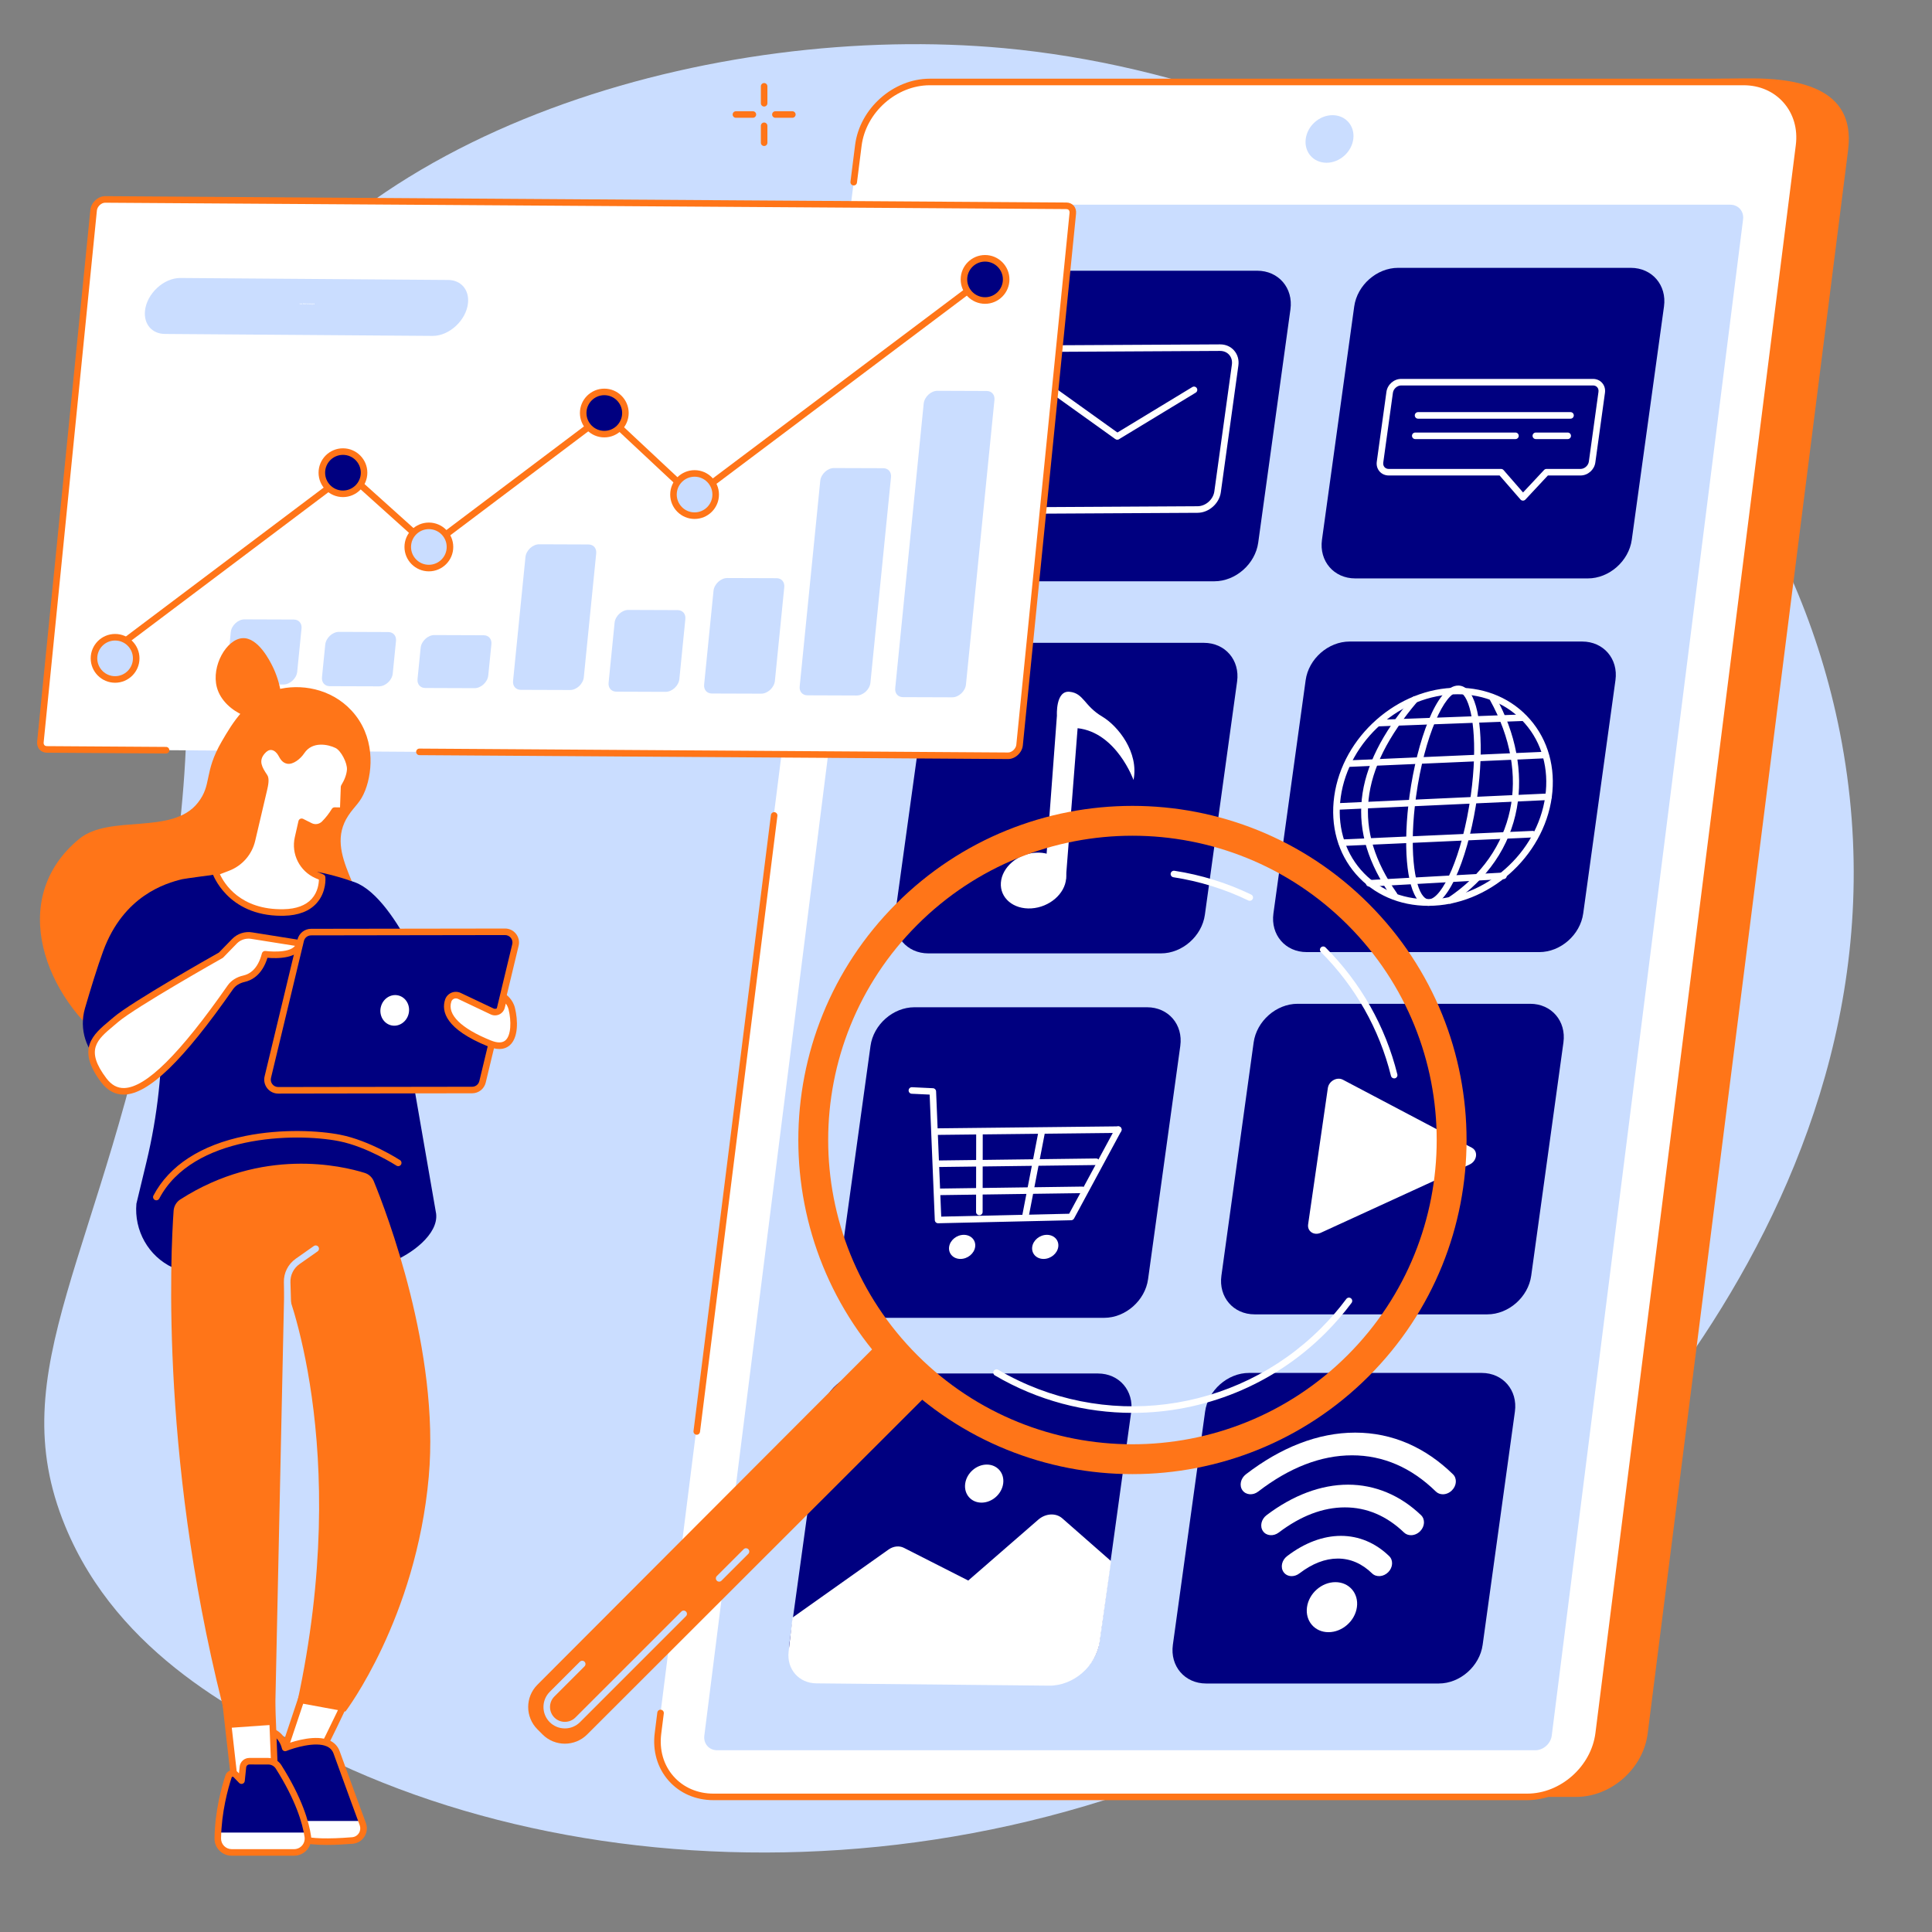 <svg xmlns="http://www.w3.org/2000/svg" xmlns:xlink="http://www.w3.org/1999/xlink" width="500" zoomAndPan="magnify" viewBox="0 0 375 375" height="500" preserveAspectRatio="xMidYMid meet" version="1.0"><rect x="0" y="0" width="375" height="375" fill="#808080" stroke="none"/><defs><g/></defs><path fill="#caddff" d="M 357.125 142.195 C 341.324 62.027 261.805 15.523 194.836 9.344 C 139.355 4.227 66.898 24.461 41.289 73.367 C 25.184 104.121 44.531 113.887 31.359 183.566 C 19.957 243.879 0 265.473 12.648 296.211 C 22.988 321.344 47.16 333.23 62.609 340.828 C 123.5 370.773 216.012 367.262 282.605 312.633 C 298.188 299.852 375.004 232.879 357.125 142.195 " fill-opacity="1" fill-rule="nonzero"/><path fill="#ff7518" d="M 148.316 20.68 C 147.965 20.68 147.684 20.395 147.684 20.043 L 147.684 16.754 C 147.684 16.402 147.965 16.117 148.316 16.117 C 148.668 16.117 148.953 16.402 148.953 16.754 L 148.953 20.043 C 148.953 20.395 148.668 20.68 148.316 20.68 " fill-opacity="1" fill-rule="nonzero"/><path fill="#ff7518" d="M 148.316 28.34 C 147.965 28.34 147.684 28.055 147.684 27.703 L 147.684 24.418 C 147.684 24.066 147.965 23.781 148.316 23.781 C 148.668 23.781 148.953 24.066 148.953 24.418 L 148.953 27.703 C 148.953 28.055 148.668 28.34 148.316 28.34 " fill-opacity="1" fill-rule="nonzero"/><path fill="#ff7518" d="M 146.133 22.863 L 142.844 22.863 C 142.492 22.863 142.207 22.578 142.207 22.227 C 142.207 21.875 142.492 21.594 142.844 21.594 L 146.133 21.594 C 146.484 21.594 146.77 21.875 146.77 22.227 C 146.77 22.578 146.484 22.863 146.133 22.863 " fill-opacity="1" fill-rule="nonzero"/><path fill="#ff7518" d="M 153.793 22.863 L 150.504 22.863 C 150.152 22.863 149.867 22.578 149.867 22.227 C 149.867 21.875 150.152 21.594 150.504 21.594 L 153.793 21.594 C 154.145 21.594 154.43 21.875 154.43 22.227 C 154.43 22.578 154.145 22.863 153.793 22.863 " fill-opacity="1" fill-rule="nonzero"/><path fill="#ff7518" d="M 305.93 348.777 L 147.984 348.777 C 141.176 348.777 136.355 343.277 137.215 336.492 L 176.105 29.254 C 176.965 22.469 183.18 16.965 189.984 16.965 L 340 15.215 C 357.223 15.215 359.559 22.469 358.699 29.254 L 319.809 336.492 C 318.949 343.277 312.734 348.777 305.93 348.777 " fill-opacity="1" fill-rule="nonzero"/><path fill="#ffffff" d="M 296.426 348.777 L 138.48 348.777 C 131.672 348.777 126.852 343.258 127.711 336.453 L 166.602 28.234 C 167.461 21.43 173.676 15.91 180.48 15.91 L 338.426 15.91 C 345.23 15.91 350.051 21.43 349.191 28.234 L 310.305 336.453 C 309.445 343.258 303.23 348.777 296.426 348.777 " fill-opacity="1" fill-rule="nonzero"/><path fill="#caddff" d="M 136.711 336.875 L 173.848 42.578 C 174.043 41.008 175.48 39.734 177.051 39.734 L 335.844 39.734 C 337.414 39.734 338.527 41.008 338.332 42.578 L 301.195 336.875 C 300.996 338.445 299.562 339.723 297.992 339.723 L 139.199 339.723 C 137.625 339.723 136.512 338.445 136.711 336.875 " fill-opacity="1" fill-rule="nonzero"/><path fill="#caddff" d="M 257.477 31.59 C 254.922 31.59 253.117 29.523 253.441 26.973 C 253.762 24.422 256.09 22.355 258.641 22.355 C 261.191 22.355 262.996 24.422 262.676 26.973 C 262.352 29.523 260.023 31.59 257.477 31.59 " fill-opacity="1" fill-rule="nonzero"/><path fill="#ff7518" d="M 296.426 349.41 L 138.48 349.41 C 135.023 349.41 131.93 348.066 129.773 345.621 C 127.598 343.152 126.641 339.867 127.082 336.371 L 127.582 332.41 C 127.625 332.059 127.941 331.812 128.289 331.859 C 128.641 331.902 128.887 332.219 128.844 332.57 L 128.344 336.531 C 127.949 339.656 128.793 342.586 130.73 344.781 C 132.641 346.945 135.391 348.141 138.48 348.141 L 296.426 348.141 C 302.91 348.141 308.855 342.859 309.672 336.371 L 348.566 28.152 C 348.961 25.027 348.113 22.098 346.18 19.906 C 344.27 17.738 341.516 16.547 338.43 16.547 L 180.48 16.547 C 173.996 16.547 168.051 21.824 167.234 28.312 L 166.336 35.441 C 166.293 35.789 165.977 36.039 165.629 35.992 C 165.281 35.949 165.031 35.633 165.074 35.285 L 165.973 28.156 C 166.867 21.055 173.379 15.273 180.48 15.273 L 338.43 15.273 C 341.887 15.273 344.977 16.621 347.133 19.066 C 349.312 21.535 350.27 24.82 349.828 28.312 L 310.938 336.531 C 310.039 343.633 303.531 349.41 296.426 349.41 " fill-opacity="1" fill-rule="nonzero"/><path fill="#ff7518" d="M 135.242 278.488 C 135.215 278.488 135.191 278.484 135.164 278.48 C 134.812 278.438 134.566 278.121 134.609 277.773 L 149.633 158.195 C 149.676 157.848 149.996 157.602 150.344 157.645 C 150.691 157.691 150.938 158.008 150.895 158.355 L 135.871 277.93 C 135.832 278.254 135.559 278.488 135.242 278.488 " fill-opacity="1" fill-rule="nonzero"/><path fill="#000080" d="M 298.781 184.801 L 253.617 184.801 C 249.484 184.801 246.598 181.441 247.172 177.297 L 253.426 132.023 C 254 127.879 257.816 124.523 261.949 124.523 L 307.113 124.523 C 311.242 124.523 314.133 127.879 313.559 132.023 L 307.301 177.297 C 306.727 181.441 302.914 184.801 298.781 184.801 " fill-opacity="1" fill-rule="nonzero"/><path fill="#ffffff" d="M 282.922 134.754 C 271.934 134.754 261.758 143.719 260.234 154.738 C 259.492 160.086 260.887 165.094 264.148 168.84 C 267.355 172.523 272.008 174.547 277.246 174.547 C 288.234 174.547 298.414 165.582 299.938 154.562 C 300.676 149.219 299.285 144.211 296.02 140.465 C 292.812 136.781 288.16 134.754 282.922 134.754 Z M 277.246 175.82 C 271.637 175.82 266.645 173.641 263.191 169.676 C 259.68 165.648 258.184 160.281 258.973 154.562 C 260.578 142.941 271.324 133.484 282.922 133.484 C 288.531 133.484 293.527 135.664 296.977 139.629 C 300.488 143.656 301.984 149.023 301.199 154.738 C 299.59 166.363 288.848 175.82 277.246 175.82 " fill-opacity="1" fill-rule="nonzero"/><path fill="#ffffff" d="M 259.965 157.156 C 259.629 157.156 259.348 156.891 259.332 156.547 C 259.316 156.195 259.586 155.898 259.938 155.883 L 300.539 154.016 C 300.891 153.992 301.188 154.27 301.203 154.621 C 301.219 154.969 300.949 155.27 300.598 155.285 L 259.996 157.152 C 259.984 157.152 259.977 157.156 259.965 157.156 " fill-opacity="1" fill-rule="nonzero"/><path fill="#ffffff" d="M 261.734 148.855 C 261.395 148.855 261.113 148.594 261.098 148.25 C 261.082 147.898 261.355 147.602 261.703 147.59 L 299.59 145.93 C 299.938 145.914 300.238 146.184 300.25 146.535 C 300.266 146.887 299.992 147.184 299.645 147.199 L 261.762 148.855 C 261.75 148.855 261.742 148.855 261.734 148.855 " fill-opacity="1" fill-rule="nonzero"/><path fill="#ffffff" d="M 260.438 164.207 C 260.098 164.207 259.82 163.941 259.801 163.602 C 259.785 163.25 260.059 162.953 260.41 162.938 L 297.465 161.277 C 297.809 161.262 298.113 161.535 298.129 161.887 C 298.145 162.234 297.871 162.531 297.523 162.547 L 260.465 164.207 C 260.457 164.207 260.445 164.207 260.438 164.207 " fill-opacity="1" fill-rule="nonzero"/><path fill="#ffffff" d="M 267.785 140.977 C 267.445 140.977 267.16 140.711 267.152 140.367 C 267.137 140.016 267.41 139.723 267.762 139.707 L 295.629 138.668 C 295.977 138.656 296.277 138.93 296.289 139.281 C 296.301 139.633 296.027 139.93 295.676 139.941 L 267.809 140.977 C 267.801 140.977 267.797 140.977 267.785 140.977 " fill-opacity="1" fill-rule="nonzero"/><path fill="#ffffff" d="M 265.762 172.086 C 265.43 172.086 265.148 171.824 265.129 171.484 C 265.109 171.137 265.379 170.836 265.73 170.816 L 291.793 169.363 C 292.141 169.344 292.441 169.613 292.461 169.965 C 292.48 170.312 292.211 170.613 291.863 170.633 L 265.801 172.086 C 265.785 172.086 265.777 172.086 265.762 172.086 " fill-opacity="1" fill-rule="nonzero"/><path fill="#ffffff" d="M 283.039 134.34 C 280.492 134.34 276.508 142.633 274.863 154.531 C 273.465 164.637 274.512 171.969 276.27 173.98 C 276.602 174.363 276.941 174.547 277.309 174.547 C 279.855 174.547 283.84 166.258 285.484 154.355 C 286.883 144.25 285.832 136.922 284.078 134.906 C 283.746 134.523 283.406 134.34 283.039 134.34 Z M 277.309 175.82 C 276.562 175.82 275.891 175.484 275.312 174.816 C 272.969 172.129 272.285 163.906 273.602 154.355 C 275.027 144.035 278.824 133.066 283.039 133.066 C 283.785 133.066 284.453 133.406 285.035 134.07 C 287.379 136.758 288.062 144.98 286.742 154.531 C 285.316 164.852 281.523 175.82 277.309 175.82 " fill-opacity="1" fill-rule="nonzero"/><path fill="#ffffff" d="M 281.445 175.406 C 281.238 175.406 281.035 175.309 280.914 175.121 C 280.719 174.832 280.797 174.438 281.09 174.238 C 294.145 165.527 297.328 150.469 289.199 135.879 C 289.031 135.574 289.141 135.188 289.449 135.016 C 289.754 134.844 290.141 134.953 290.309 135.262 C 294.215 142.27 295.676 149.941 294.418 156.855 C 293.066 164.312 288.699 170.691 281.797 175.297 C 281.688 175.371 281.566 175.406 281.445 175.406 " fill-opacity="1" fill-rule="nonzero"/><path fill="#ffffff" d="M 270.621 174.371 C 270.422 174.371 270.223 174.273 270.098 174.098 C 261.102 161.219 262.348 149.273 274.141 135.367 C 274.367 135.098 274.77 135.066 275.035 135.293 C 275.305 135.52 275.336 135.922 275.109 136.191 C 263.758 149.578 262.531 161.047 271.141 173.367 C 271.344 173.656 271.273 174.051 270.984 174.254 C 270.875 174.332 270.746 174.371 270.621 174.371 " fill-opacity="1" fill-rule="nonzero"/><path fill="#000080" d="M 235.695 112.828 L 190.535 112.828 C 186.402 112.828 183.516 109.469 184.086 105.328 L 190.344 60.051 C 190.918 55.906 194.734 52.547 198.863 52.547 L 244.027 52.547 C 248.16 52.547 251.051 55.906 250.473 60.051 L 244.219 105.328 C 243.645 109.469 239.832 112.828 235.695 112.828 " fill-opacity="1" fill-rule="nonzero"/><path fill="#ffffff" d="M 236.82 68.113 C 236.816 68.113 236.809 68.113 236.801 68.113 L 201.25 68.309 C 199.676 68.316 198.215 69.613 197.996 71.191 L 194.59 95.785 C 194.488 96.52 194.676 97.199 195.113 97.703 C 195.543 98.195 196.16 98.461 196.895 98.461 L 232.445 98.262 C 234.023 98.254 235.484 96.961 235.703 95.379 L 239.105 70.789 C 239.211 70.051 239.023 69.371 238.582 68.871 C 238.156 68.383 237.527 68.113 236.82 68.113 Z M 196.879 99.73 C 195.793 99.73 194.832 99.309 194.156 98.539 C 193.469 97.758 193.18 96.715 193.328 95.609 L 196.734 71.02 C 197.039 68.836 199.062 67.047 201.246 67.035 L 236.797 66.844 C 237.902 66.836 238.863 67.258 239.539 68.031 C 240.227 68.816 240.52 69.855 240.367 70.961 L 236.961 95.555 C 236.66 97.738 234.637 99.523 232.453 99.535 L 196.902 99.73 C 196.895 99.73 196.883 99.73 196.879 99.73 " fill-opacity="1" fill-rule="nonzero"/><path fill="#ffffff" d="M 216.816 85.316 C 216.688 85.316 216.559 85.281 216.449 85.199 L 204.078 76.34 C 203.793 76.133 203.727 75.734 203.934 75.449 C 204.137 75.168 204.531 75.102 204.82 75.305 L 217.188 84.164 C 217.473 84.371 217.539 84.766 217.336 85.051 C 217.211 85.227 217.016 85.316 216.816 85.316 " fill-opacity="1" fill-rule="nonzero"/><path fill="#ffffff" d="M 216.914 85.316 C 216.699 85.316 216.488 85.207 216.371 85.012 C 216.184 84.711 216.281 84.32 216.582 84.137 L 231.426 75.129 C 231.727 74.945 232.117 75.043 232.301 75.344 C 232.48 75.645 232.387 76.035 232.086 76.215 L 217.242 85.223 C 217.141 85.285 217.027 85.316 216.914 85.316 " fill-opacity="1" fill-rule="nonzero"/><path fill="#000080" d="M 225.344 185.051 L 180.184 185.051 C 176.051 185.051 173.16 181.695 173.734 177.551 L 179.992 132.277 C 180.562 128.133 184.379 124.773 188.512 124.773 L 233.676 124.773 C 237.809 124.773 240.695 128.133 240.121 132.277 L 233.867 177.551 C 233.293 181.695 229.48 185.051 225.344 185.051 " fill-opacity="1" fill-rule="nonzero"/><path fill="#ffffff" d="M 206.934 170.512 C 206.711 173.496 203.695 176.094 200.199 176.316 C 196.703 176.539 194.051 174.297 194.273 171.312 C 194.496 168.324 197.512 165.727 201.008 165.508 C 204.504 165.285 207.156 167.523 206.934 170.512 " fill-opacity="1" fill-rule="nonzero"/><path fill="#ffffff" d="M 213.918 139.074 C 210.41 136.992 210.352 134.547 207.602 134.273 C 204.855 134 205.148 138.887 205.148 138.887 L 202.859 169.57 C 202.773 170.684 203.707 171.523 204.828 171.453 C 205.945 171.383 206.805 171.625 206.887 170.512 L 209.164 141.344 C 216.715 142.18 220.016 151.395 220.016 151.395 C 221.086 146.051 217.043 140.93 213.918 139.074 " fill-opacity="1" fill-rule="nonzero"/><path fill="#000080" d="M 288.684 255.117 L 243.52 255.117 C 239.387 255.117 236.504 251.758 237.074 247.613 L 243.332 202.34 C 243.906 198.199 247.719 194.836 251.852 194.836 L 297.016 194.836 C 301.148 194.836 304.035 198.199 303.461 202.34 L 297.207 247.613 C 296.633 251.758 292.816 255.117 288.684 255.117 " fill-opacity="1" fill-rule="nonzero"/><path fill="#ffffff" d="M 253.906 237.645 L 257.734 211.188 C 257.93 209.836 259.5 208.965 260.648 209.57 L 285.691 222.777 C 286.965 223.449 286.695 225.367 285.238 226.035 L 256.363 239.281 C 255.043 239.887 253.711 239 253.906 237.645 " fill-opacity="1" fill-rule="nonzero"/><path fill="#000080" d="M 279.266 326.766 L 234.102 326.766 C 229.969 326.766 227.082 323.406 227.652 319.262 L 233.91 273.988 C 234.48 269.844 238.297 266.484 242.434 266.484 L 287.594 266.484 C 291.727 266.484 294.613 269.844 294.043 273.988 L 287.781 319.262 C 287.211 323.406 283.395 326.766 279.266 326.766 " fill-opacity="1" fill-rule="nonzero"/><path fill="#ffffff" d="M 263.375 311.949 C 263.004 314.633 260.535 316.805 257.859 316.805 C 255.184 316.805 253.316 314.633 253.688 311.949 C 254.059 309.27 256.527 307.094 259.203 307.094 C 261.875 307.094 263.746 309.27 263.375 311.949 " fill-opacity="1" fill-rule="nonzero"/><path fill="#ffffff" d="M 250.711 305.926 C 250.09 305.926 249.512 305.664 249.148 305.152 C 248.484 304.23 248.789 302.836 249.82 302.047 C 253.188 299.469 256.805 298.109 260.277 298.109 C 263.75 298.109 266.988 299.469 269.645 302.047 C 270.457 302.836 270.375 304.23 269.461 305.152 C 268.547 306.078 267.141 306.188 266.324 305.398 C 264.355 303.484 262.117 302.516 259.668 302.516 C 257.219 302.516 254.711 303.484 252.211 305.398 C 251.746 305.754 251.215 305.926 250.711 305.926 " fill-opacity="1" fill-rule="nonzero"/><path fill="#ffffff" d="M 273.871 297.98 C 273.367 297.98 272.891 297.809 272.523 297.461 C 269.145 294.223 265.285 292.582 261.043 292.582 C 256.801 292.582 252.484 294.223 248.211 297.461 C 247.172 298.246 245.801 298.129 245.148 297.199 C 244.492 296.27 244.805 294.879 245.84 294.094 C 250.949 290.223 256.418 288.172 261.652 288.172 C 266.883 288.172 271.789 290.223 275.824 294.094 C 276.645 294.879 276.57 296.27 275.66 297.199 C 275.152 297.715 274.496 297.98 273.871 297.98 " fill-opacity="1" fill-rule="nonzero"/><path fill="#ffffff" d="M 280.059 290.039 C 279.551 290.039 279.062 289.863 278.699 289.504 C 273.934 284.844 268.461 282.477 262.438 282.477 C 256.41 282.477 250.285 284.844 244.23 289.504 C 243.203 290.301 241.828 290.191 241.164 289.27 C 240.5 288.348 240.797 286.957 241.824 286.164 C 245.199 283.566 248.676 281.562 252.168 280.203 C 255.801 278.785 259.461 278.07 263.047 278.07 C 266.629 278.07 270.09 278.785 273.336 280.203 C 276.449 281.562 279.371 283.566 282.027 286.164 C 282.836 286.957 282.75 288.348 281.828 289.27 C 281.324 289.777 280.676 290.039 280.059 290.039 " fill-opacity="1" fill-rule="nonzero"/><path fill="#000080" d="M 214.316 255.789 L 169.156 255.789 C 165.023 255.789 162.133 252.43 162.707 248.285 L 168.965 203.012 C 169.535 198.867 173.352 195.508 177.488 195.508 L 222.648 195.508 C 226.785 195.508 229.668 198.867 229.094 203.012 L 222.84 248.285 C 222.27 252.43 218.453 255.789 214.316 255.789 " fill-opacity="1" fill-rule="nonzero"/><path fill="#ffffff" d="M 182.082 237.434 C 181.742 237.434 181.461 237.164 181.445 236.824 L 180.445 212.461 L 176.969 212.297 C 176.617 212.281 176.344 211.98 176.363 211.629 C 176.379 211.281 176.676 211.008 177.027 211.027 L 181.09 211.223 C 181.418 211.234 181.68 211.504 181.695 211.828 L 182.691 236.148 L 207.523 235.586 L 216.504 218.957 C 216.672 218.648 217.055 218.535 217.363 218.703 C 217.672 218.867 217.789 219.254 217.621 219.562 L 208.469 236.516 C 208.355 236.715 208.148 236.844 207.922 236.848 L 182.094 237.434 C 182.09 237.434 182.086 237.434 182.082 237.434 " fill-opacity="1" fill-rule="nonzero"/><path fill="#ffffff" d="M 181.715 220.285 C 181.363 220.285 181.082 220.004 181.078 219.656 C 181.074 219.305 181.355 219.016 181.707 219.012 L 217.055 218.625 C 217.406 218.617 217.695 218.902 217.699 219.254 C 217.703 219.605 217.418 219.891 217.07 219.895 L 181.723 220.285 C 181.719 220.285 181.715 220.285 181.715 220.285 " fill-opacity="1" fill-rule="nonzero"/><path fill="#ffffff" d="M 181.859 226.52 C 181.512 226.52 181.227 226.242 181.223 225.895 C 181.223 225.543 181.504 225.254 181.852 225.25 L 212.758 224.859 C 213.113 224.863 213.398 225.137 213.402 225.488 C 213.406 225.84 213.125 226.125 212.773 226.133 L 181.867 226.52 C 181.867 226.52 181.863 226.52 181.859 226.52 " fill-opacity="1" fill-rule="nonzero"/><path fill="#ffffff" d="M 182.113 231.977 C 181.77 231.977 181.484 231.699 181.48 231.352 C 181.477 231 181.758 230.711 182.105 230.703 L 210.047 230.316 C 210.387 230.305 210.688 230.59 210.691 230.941 C 210.699 231.293 210.418 231.582 210.066 231.586 L 182.125 231.977 C 182.121 231.977 182.117 231.977 182.113 231.977 " fill-opacity="1" fill-rule="nonzero"/><path fill="#ffffff" d="M 189.277 242.02 C 189.098 243.309 187.82 244.359 186.426 244.359 C 185.031 244.359 184.047 243.309 184.223 242.02 C 184.402 240.727 185.68 239.68 187.074 239.68 C 188.469 239.68 189.453 240.727 189.277 242.02 " fill-opacity="1" fill-rule="nonzero"/><path fill="#ffffff" d="M 205.406 242.02 C 205.227 243.309 203.953 244.359 202.555 244.359 C 201.16 244.359 200.176 243.309 200.352 242.02 C 200.531 240.727 201.809 239.68 203.199 239.68 C 204.598 239.68 205.586 240.727 205.406 242.02 " fill-opacity="1" fill-rule="nonzero"/><path fill="#ffffff" d="M 190.094 235.875 C 190.09 235.875 190.09 235.875 190.09 235.875 C 189.738 235.875 189.453 235.59 189.453 235.238 L 189.477 219.648 C 189.477 219.297 189.762 219.012 190.113 219.012 C 190.465 219.016 190.75 219.301 190.75 219.652 L 190.727 235.238 C 190.727 235.59 190.441 235.875 190.094 235.875 " fill-opacity="1" fill-rule="nonzero"/><path fill="#ffffff" d="M 199.047 236.652 C 199.008 236.652 198.965 236.648 198.926 236.641 C 198.582 236.574 198.355 236.242 198.422 235.895 L 201.547 219.723 C 201.613 219.379 201.945 219.152 202.293 219.223 C 202.637 219.289 202.863 219.621 202.793 219.965 L 199.672 236.137 C 199.613 236.441 199.348 236.652 199.047 236.652 " fill-opacity="1" fill-rule="nonzero"/><path fill="#000080" d="M 308.203 112.27 L 263.043 112.27 C 258.91 112.27 256.02 108.914 256.594 104.766 L 262.852 59.492 C 263.422 55.352 267.238 51.988 271.371 51.988 L 316.535 51.988 C 320.668 51.988 323.555 55.352 322.98 59.492 L 316.727 104.766 C 316.152 108.914 312.336 112.27 308.203 112.27 " fill-opacity="1" fill-rule="nonzero"/><path fill="#ffffff" d="M 271.969 74.816 C 271.203 74.816 270.469 75.465 270.363 76.234 L 268.492 89.777 C 268.445 90.121 268.527 90.438 268.73 90.672 C 268.93 90.895 269.223 91.02 269.555 91.02 L 291.359 91.02 C 291.543 91.02 291.719 91.102 291.84 91.238 L 295.625 95.586 L 299.703 91.223 C 299.824 91.094 299.992 91.02 300.168 91.02 L 306.785 91.02 C 307.551 91.02 308.285 90.371 308.395 89.602 L 310.262 76.062 C 310.309 75.715 310.227 75.398 310.023 75.168 C 309.828 74.941 309.535 74.816 309.199 74.816 Z M 295.609 97.172 C 295.605 97.172 295.602 97.172 295.598 97.172 C 295.418 97.172 295.246 97.09 295.129 96.957 L 291.07 92.289 L 269.555 92.289 C 268.848 92.289 268.215 92.012 267.773 91.508 C 267.324 90.992 267.133 90.316 267.234 89.602 L 269.105 76.062 C 269.301 74.648 270.555 73.547 271.969 73.547 L 309.199 73.547 C 309.906 73.547 310.539 73.824 310.98 74.332 C 311.43 74.844 311.621 75.52 311.523 76.234 L 309.652 89.777 C 309.457 91.188 308.199 92.289 306.785 92.289 L 300.445 92.289 L 296.074 96.973 C 295.953 97.102 295.781 97.172 295.609 97.172 " fill-opacity="1" fill-rule="nonzero"/><path fill="#ffffff" d="M 304.836 81.266 L 275.246 81.266 C 274.895 81.266 274.609 80.98 274.609 80.629 C 274.609 80.277 274.895 79.992 275.246 79.992 L 304.836 79.992 C 305.191 79.992 305.473 80.277 305.473 80.629 C 305.473 80.98 305.191 81.266 304.836 81.266 " fill-opacity="1" fill-rule="nonzero"/><path fill="#ffffff" d="M 304.293 85.227 L 298.102 85.227 C 297.754 85.227 297.469 84.945 297.469 84.594 C 297.469 84.238 297.754 83.957 298.102 83.957 L 304.293 83.957 C 304.641 83.957 304.926 84.238 304.926 84.594 C 304.926 84.945 304.641 85.227 304.293 85.227 " fill-opacity="1" fill-rule="nonzero"/><path fill="#ffffff" d="M 294.152 85.227 L 274.699 85.227 C 274.352 85.227 274.066 84.941 274.066 84.59 C 274.066 84.238 274.352 83.957 274.699 83.957 L 294.152 83.957 C 294.5 83.957 294.785 84.238 294.785 84.59 C 294.785 84.941 294.5 85.227 294.152 85.227 " fill-opacity="1" fill-rule="nonzero"/><path fill="#000080" d="M 204.855 326.332 L 159.695 326.332 C 155.562 326.332 152.676 322.969 153.246 318.824 L 159.426 274.098 C 160 269.953 163.816 266.594 167.949 266.594 L 213.113 266.594 C 217.246 266.594 220.133 269.953 219.559 274.098 L 213.379 318.824 C 212.805 322.969 208.992 326.332 204.855 326.332 " fill-opacity="1" fill-rule="nonzero"/><path fill="#ffffff" d="M 153.828 313.973 L 172.469 300.762 C 173.395 300.105 174.551 299.977 175.445 300.434 L 187.938 306.781 L 201.516 294.977 C 202.945 293.727 204.949 293.613 206.191 294.711 L 215.656 303.016 L 213.469 318.59 C 212.805 323.371 208.379 327.234 203.621 327.184 L 158.449 326.738 C 155.059 326.707 152.68 323.98 153.07 320.578 L 153.828 313.973 " fill-opacity="1" fill-rule="nonzero"/><path fill="#ffffff" d="M 194.715 287.969 C 194.434 290.008 192.555 291.66 190.516 291.66 C 188.484 291.66 187.062 290.008 187.344 287.969 C 187.625 285.93 189.504 284.273 191.539 284.273 C 193.574 284.273 194.996 285.93 194.715 287.969 " fill-opacity="1" fill-rule="nonzero"/><path fill="#ffffff" d="M 195.664 146.695 L 9.098 145.461 C 8.289 145.453 7.762 144.844 7.844 144.008 L 18.176 40.785 C 18.285 39.699 19.359 38.699 20.41 38.707 L 206.977 39.945 C 207.785 39.949 208.312 40.562 208.23 41.398 L 197.898 144.621 C 197.789 145.707 196.719 146.699 195.664 146.695 " fill-opacity="1" fill-rule="nonzero"/><path fill="#caddff" d="M 184.832 135.348 L 175.266 135.316 C 174.293 135.312 173.66 134.582 173.762 133.578 L 179.289 78.336 C 179.418 77.043 180.695 75.852 181.949 75.855 L 191.52 75.891 C 192.488 75.895 193.125 76.625 193.023 77.625 L 187.492 132.871 C 187.363 134.164 186.086 135.355 184.832 135.348 " fill-opacity="1" fill-rule="nonzero"/><path fill="#caddff" d="M 166.289 134.996 L 156.719 134.961 C 155.746 134.957 155.117 134.227 155.219 133.227 L 159.211 93.328 C 159.34 92.031 160.613 90.844 161.871 90.848 L 171.438 90.879 C 172.41 90.883 173.043 91.613 172.945 92.617 L 168.949 132.516 C 168.82 133.812 167.543 135 166.289 134.996 " fill-opacity="1" fill-rule="nonzero"/><path fill="#caddff" d="M 147.742 134.641 L 138.176 134.609 C 137.203 134.602 136.57 133.875 136.672 132.871 L 138.492 114.672 C 138.625 113.379 139.898 112.191 141.156 112.195 L 150.723 112.227 C 151.695 112.23 152.328 112.961 152.227 113.965 L 150.406 132.16 C 150.273 133.457 149 134.645 147.742 134.641 " fill-opacity="1" fill-rule="nonzero"/><path fill="#caddff" d="M 129.199 134.285 L 119.633 134.25 C 118.66 134.25 118.027 133.52 118.129 132.516 L 119.293 120.867 C 119.426 119.57 120.699 118.383 121.957 118.387 L 131.523 118.422 C 132.496 118.426 133.129 119.156 133.027 120.156 L 131.863 131.809 C 131.73 133.102 130.457 134.289 129.199 134.285 " fill-opacity="1" fill-rule="nonzero"/><path fill="#caddff" d="M 110.656 133.93 L 101.09 133.898 C 100.117 133.895 99.484 133.164 99.586 132.16 L 101.992 108.125 C 102.121 106.828 103.395 105.641 104.652 105.645 L 114.219 105.68 C 115.191 105.684 115.824 106.414 115.723 107.414 L 113.316 131.453 C 113.188 132.746 111.914 133.934 110.656 133.93 " fill-opacity="1" fill-rule="nonzero"/><path fill="#caddff" d="M 92.113 133.574 L 82.547 133.539 C 81.574 133.539 80.941 132.809 81.043 131.805 L 81.648 125.742 C 81.777 124.449 83.051 123.262 84.309 123.266 L 93.875 123.301 C 94.848 123.301 95.48 124.035 95.379 125.035 L 94.773 131.098 C 94.645 132.391 93.367 133.578 92.113 133.574 " fill-opacity="1" fill-rule="nonzero"/><path fill="#caddff" d="M 73.57 133.219 L 64 133.188 C 63.031 133.184 62.398 132.453 62.496 131.449 L 63.129 125.125 C 63.262 123.828 64.535 122.641 65.793 122.645 L 75.359 122.68 C 76.332 122.684 76.965 123.414 76.863 124.414 L 76.23 130.742 C 76.102 132.035 74.824 133.223 73.57 133.219 " fill-opacity="1" fill-rule="nonzero"/><path fill="#caddff" d="M 55.023 132.863 L 45.457 132.832 C 44.488 132.828 43.852 132.098 43.953 131.094 L 44.793 122.695 C 44.922 121.402 46.199 120.215 47.457 120.219 L 57.023 120.254 C 57.992 120.254 58.629 120.984 58.527 121.988 L 57.688 130.387 C 57.559 131.68 56.281 132.867 55.023 132.863 " fill-opacity="1" fill-rule="nonzero"/><path fill="#caddff" d="M 83.98 65.199 L 32.016 64.82 C 29.516 64.809 27.883 62.926 28.141 60.344 C 28.477 57.008 31.766 53.945 35.004 53.957 L 86.969 54.34 C 89.469 54.352 91.098 56.234 90.84 58.812 C 90.508 62.148 87.215 65.211 83.98 65.199 " fill-opacity="1" fill-rule="nonzero"/><path fill="#ff7518" d="M 24.559 124.879 C 24.367 124.879 24.176 124.789 24.051 124.625 C 23.84 124.344 23.895 123.945 24.176 123.734 L 67.137 91.391 C 67.379 91.211 67.719 91.223 67.945 91.43 L 83.398 105.324 L 117.129 79.914 C 117.379 79.727 117.723 79.746 117.949 79.957 L 134.688 95.613 L 190.656 53.547 C 190.941 53.332 191.34 53.391 191.551 53.668 C 191.762 53.949 191.703 54.348 191.422 54.559 L 135.023 96.949 C 134.777 97.137 134.434 97.117 134.207 96.906 L 117.469 81.25 L 83.746 106.656 C 83.504 106.84 83.164 106.824 82.938 106.621 L 67.484 92.727 L 24.941 124.75 C 24.824 124.836 24.691 124.879 24.559 124.879 " fill-opacity="1" fill-rule="nonzero"/><path fill="#caddff" d="M 26.438 127.785 C 26.438 130.047 24.602 131.883 22.34 131.883 C 20.074 131.883 18.242 130.047 18.242 127.785 C 18.242 125.52 20.074 123.688 22.34 123.688 C 24.602 123.688 26.438 125.52 26.438 127.785 " fill-opacity="1" fill-rule="nonzero"/><path fill="#ff7518" d="M 22.34 124.324 C 20.43 124.324 18.879 125.875 18.879 127.785 C 18.879 129.691 20.43 131.246 22.34 131.246 C 24.25 131.246 25.801 129.691 25.801 127.785 C 25.801 125.875 24.25 124.324 22.34 124.324 Z M 22.34 132.52 C 19.727 132.52 17.605 130.395 17.605 127.785 C 17.605 125.176 19.727 123.051 22.34 123.051 C 24.949 123.051 27.074 125.176 27.074 127.785 C 27.074 130.395 24.949 132.52 22.34 132.52 " fill-opacity="1" fill-rule="nonzero"/><path fill="#000080" d="M 70.664 91.754 C 70.664 94.016 68.832 95.852 66.566 95.852 C 64.305 95.852 62.469 94.016 62.469 91.754 C 62.469 89.488 64.305 87.652 66.566 87.652 C 68.832 87.652 70.664 89.488 70.664 91.754 " fill-opacity="1" fill-rule="nonzero"/><path fill="#ff7518" d="M 66.566 88.289 C 64.66 88.289 63.105 89.84 63.105 91.75 C 63.105 93.66 64.66 95.215 66.566 95.215 C 68.477 95.215 70.031 93.66 70.031 91.75 C 70.031 89.84 68.477 88.289 66.566 88.289 Z M 66.566 96.484 C 63.957 96.484 61.832 94.359 61.832 91.75 C 61.832 89.141 63.957 87.016 66.566 87.016 C 69.18 87.016 71.301 89.141 71.301 91.75 C 71.301 94.359 69.18 96.484 66.566 96.484 " fill-opacity="1" fill-rule="nonzero"/><path fill="#caddff" d="M 87.34 106.164 C 87.34 108.43 85.504 110.262 83.242 110.262 C 80.98 110.262 79.145 108.43 79.145 106.164 C 79.145 103.902 80.98 102.066 83.242 102.066 C 85.504 102.066 87.34 103.902 87.34 106.164 " fill-opacity="1" fill-rule="nonzero"/><path fill="#ff7518" d="M 83.242 102.703 C 81.332 102.703 79.781 104.254 79.781 106.164 C 79.781 108.074 81.332 109.625 83.242 109.625 C 85.152 109.625 86.703 108.074 86.703 106.164 C 86.703 104.254 85.152 102.703 83.242 102.703 Z M 83.242 110.898 C 80.633 110.898 78.508 108.773 78.508 106.164 C 78.508 103.551 80.633 101.43 83.242 101.43 C 85.852 101.43 87.977 103.551 87.977 106.164 C 87.977 108.773 85.852 110.898 83.242 110.898 " fill-opacity="1" fill-rule="nonzero"/><path fill="#000080" d="M 121.395 80.164 C 121.395 82.43 119.559 84.262 117.297 84.262 C 115.031 84.262 113.199 82.43 113.199 80.164 C 113.199 77.898 115.031 76.066 117.297 76.066 C 119.559 76.066 121.395 77.898 121.395 80.164 " fill-opacity="1" fill-rule="nonzero"/><path fill="#ff7518" d="M 117.297 76.703 C 115.387 76.703 113.832 78.258 113.832 80.164 C 113.832 82.074 115.387 83.629 117.297 83.629 C 119.203 83.629 120.758 82.074 120.758 80.164 C 120.758 78.258 119.203 76.703 117.297 76.703 Z M 117.297 84.898 C 114.688 84.898 112.562 82.777 112.562 80.164 C 112.562 77.555 114.688 75.434 117.297 75.434 C 119.906 75.434 122.027 77.555 122.027 80.164 C 122.027 82.777 119.906 84.898 117.297 84.898 " fill-opacity="1" fill-rule="nonzero"/><path fill="#caddff" d="M 138.914 95.992 C 138.914 98.254 137.082 100.09 134.816 100.09 C 132.555 100.09 130.719 98.254 130.719 95.992 C 130.719 93.73 132.555 91.895 134.816 91.895 C 137.082 91.895 138.914 93.73 138.914 95.992 " fill-opacity="1" fill-rule="nonzero"/><path fill="#ff7518" d="M 134.816 92.527 C 132.91 92.527 131.355 94.082 131.355 95.992 C 131.355 97.898 132.91 99.453 134.816 99.453 C 136.727 99.453 138.277 97.898 138.277 95.992 C 138.277 94.082 136.727 92.527 134.816 92.527 Z M 134.816 100.727 C 132.207 100.727 130.086 98.602 130.086 95.992 C 130.086 93.383 132.207 91.258 134.816 91.258 C 137.43 91.258 139.551 93.383 139.551 95.992 C 139.551 98.602 137.43 100.727 134.816 100.727 " fill-opacity="1" fill-rule="nonzero"/><path fill="#000080" d="M 195.297 54.234 C 195.297 56.5 193.461 58.332 191.199 58.332 C 188.938 58.332 187.102 56.5 187.102 54.234 C 187.102 51.973 188.938 50.137 191.199 50.137 C 193.461 50.137 195.297 51.973 195.297 54.234 " fill-opacity="1" fill-rule="nonzero"/><path fill="#ff7518" d="M 191.199 50.773 C 189.293 50.773 187.734 52.324 187.734 54.234 C 187.734 56.145 189.293 57.695 191.199 57.695 C 193.109 57.695 194.66 56.145 194.66 54.234 C 194.66 52.324 193.109 50.773 191.199 50.773 Z M 191.199 58.969 C 188.586 58.969 186.465 56.844 186.465 54.234 C 186.465 51.625 188.586 49.5 191.199 49.5 C 193.809 49.5 195.934 51.625 195.934 54.234 C 195.934 56.844 193.809 58.969 191.199 58.969 " fill-opacity="1" fill-rule="nonzero"/><path fill="#ff7518" d="M 195.676 147.332 C 195.668 147.332 195.664 147.332 195.66 147.332 L 81.406 146.574 C 81.055 146.574 80.773 146.285 80.773 145.934 C 80.777 145.586 81.062 145.301 81.41 145.301 C 81.41 145.301 81.414 145.301 81.414 145.301 L 195.668 146.059 C 195.672 146.059 195.676 146.059 195.676 146.059 C 196.402 146.059 197.188 145.32 197.266 144.559 L 207.598 41.336 C 207.621 41.102 207.57 40.898 207.449 40.77 C 207.312 40.613 207.113 40.582 206.969 40.582 L 20.406 39.348 C 19.664 39.344 18.887 40.082 18.809 40.848 L 8.477 144.07 C 8.453 144.301 8.504 144.508 8.625 144.637 C 8.762 144.789 8.961 144.824 9.102 144.824 L 32.238 144.977 C 32.59 144.98 32.871 145.266 32.867 145.617 C 32.867 145.965 32.582 146.25 32.234 146.25 C 32.23 146.25 32.23 146.25 32.23 146.25 L 9.094 146.098 C 8.531 146.09 8.027 145.875 7.68 145.488 C 7.32 145.086 7.152 144.539 7.211 143.945 L 17.543 40.723 C 17.688 39.301 19.043 38.062 20.414 38.074 L 206.977 39.309 C 207.543 39.312 208.047 39.527 208.395 39.918 C 208.758 40.316 208.922 40.867 208.863 41.461 L 198.531 144.684 C 198.391 146.098 197.055 147.332 195.676 147.332 " fill-opacity="1" fill-rule="nonzero"/><path fill="#ff7518" d="M 68.242 137.934 C 64.207 133.562 58.203 132.645 53.691 133.879 C 47.98 135.438 45.102 140.379 43.07 143.863 C 39.48 150.02 41.211 152.25 38.391 155.828 C 33.395 162.164 21.27 157.973 15.367 162.836 C 1.188 174.531 8.918 193.859 21.488 202.984 C 29.871 209.066 41.277 205.551 44.379 204.59 C 53.793 201.688 69.398 195.992 70.906 182.398 C 71.922 173.258 62.594 165.93 67.605 158.309 C 68.883 156.367 69.941 155.84 70.887 153.414 C 72.426 149.473 72.773 142.836 68.242 137.934 " fill-opacity="1" fill-rule="nonzero"/><path fill="#ff7518" d="M 53.504 139.012 C 55.648 137.273 54.293 132.141 52.918 129.371 C 52.406 128.332 50.102 123.688 47.074 123.867 C 43.965 124.055 40.984 129.277 42.094 133.41 C 43.484 138.582 50.992 141.051 53.504 139.012 " fill-opacity="1" fill-rule="nonzero"/><path fill="#000080" d="M 39.016 170.527 C 45.488 168.414 55.352 166.902 67.137 170.656 C 71.438 172.023 74.52 175.809 75.051 180.289 L 84.652 235.578 C 85.129 239.598 79.758 243.508 75.973 244.941 C 72.016 246.438 66.039 247.855 57.578 247.855 C 48.504 247.855 37.547 247.805 33.867 246.191 C 33.758 246.145 33.648 246.094 33.535 246.043 C 28.801 243.836 26.012 238.84 26.477 233.637 L 28.434 225.512 C 30.59 216.547 31.59 207.348 31.41 198.129 L 31.094 182.035 C 30.852 176.855 34.086 172.137 39.016 170.527 " fill-opacity="1" fill-rule="nonzero"/><path fill="#000080" d="M 84.359 194.289 C 84.359 194.289 76.695 173.055 68.102 171.012 L 72.469 201.098 L 84.359 194.289 " fill-opacity="1" fill-rule="nonzero"/><path fill="#000080" d="M 19.984 206.676 C 16.699 204.078 15.32 199.75 16.488 195.727 C 17.543 192.109 18.871 187.754 20.027 184.605 C 23.98 173.828 32.184 171.418 35.375 170.652 C 35.879 170.531 41.562 169.781 41.562 169.781 L 38.141 202.758 L 23.531 208.742 L 19.984 206.676 " fill-opacity="1" fill-rule="nonzero"/><path fill="#ff7518" d="M 30.348 232.98 C 30.246 232.98 30.145 232.957 30.051 232.906 C 29.738 232.746 29.621 232.359 29.785 232.051 C 32.852 226.227 39.02 222.227 47.625 220.488 C 54.773 219.043 62.023 219.461 66.059 220.258 C 71.734 221.379 77.402 225.027 77.641 225.18 C 77.934 225.371 78.02 225.766 77.828 226.062 C 77.637 226.355 77.242 226.438 76.949 226.246 C 76.891 226.211 71.246 222.578 65.812 221.504 C 57.23 219.812 37.406 220.305 30.91 232.645 C 30.797 232.859 30.574 232.98 30.348 232.98 " fill-opacity="1" fill-rule="nonzero"/><path fill="#000080" d="M 54 211.629 L 91.645 211.574 C 92.598 211.57 93.43 210.922 93.656 209.992 L 100.043 183.434 C 100.367 182.121 99.375 180.859 98.027 180.859 L 60.383 180.918 C 59.43 180.918 58.598 181.57 58.371 182.496 L 51.98 209.059 C 51.66 210.367 52.652 211.633 54 211.629 " fill-opacity="1" fill-rule="nonzero"/><path fill="#ff7518" d="M 98.027 181.496 L 60.383 181.555 C 59.719 181.555 59.145 182.004 58.988 182.648 L 52.602 209.207 C 52.492 209.645 52.59 210.094 52.863 210.441 C 53.141 210.793 53.551 210.992 53.996 210.992 C 54 210.992 54 210.992 54 210.992 L 91.645 210.938 C 92.309 210.938 92.883 210.484 93.039 209.84 L 99.426 183.281 C 99.535 182.848 99.438 182.398 99.16 182.047 C 98.887 181.695 98.473 181.496 98.027 181.496 Z M 53.996 212.266 C 53.16 212.266 52.383 211.887 51.863 211.227 C 51.348 210.566 51.164 209.723 51.363 208.906 L 57.75 182.348 C 58.051 181.133 59.133 180.281 60.379 180.281 L 98.023 180.227 C 98.027 180.227 98.027 180.227 98.027 180.227 C 98.867 180.227 99.645 180.602 100.16 181.262 C 100.68 181.922 100.863 182.77 100.664 183.586 L 94.277 210.141 C 93.977 211.359 92.895 212.207 91.645 212.207 L 54 212.266 C 54 212.266 54 212.266 53.996 212.266 " fill-opacity="1" fill-rule="nonzero"/><path fill="#ffffff" d="M 79.32 196.746 C 78.945 198.352 77.43 199.367 75.938 199.02 C 74.445 198.668 73.539 197.086 73.914 195.48 C 74.293 193.879 75.805 192.863 77.297 193.211 C 78.789 193.559 79.695 195.145 79.32 196.746 " fill-opacity="1" fill-rule="nonzero"/><path fill="#ffffff" d="M 97.84 193.543 L 97.359 195.453 C 97.156 196.258 96.27 196.68 95.52 196.324 L 89.148 193.301 C 88.305 192.902 87.293 193.324 87 194.211 C 86.402 196.027 86.906 199.25 95.012 202.535 C 99.965 204.543 100.145 199.105 99.336 195.789 C 98.977 194.316 97.84 193.543 97.84 193.543 " fill-opacity="1" fill-rule="nonzero"/><path fill="#ff7518" d="M 88.477 193.789 C 88.352 193.789 88.227 193.812 88.109 193.863 C 87.867 193.965 87.688 194.164 87.605 194.41 C 86.773 196.934 89.488 199.609 95.254 201.945 C 96.531 202.465 97.488 202.461 98.098 201.938 C 99.227 200.961 99.266 198.18 98.719 195.938 C 98.605 195.473 98.395 195.09 98.18 194.793 L 97.977 195.605 C 97.836 196.176 97.449 196.648 96.918 196.898 C 96.383 197.148 95.777 197.148 95.246 196.898 L 88.879 193.875 C 88.75 193.816 88.613 193.789 88.477 193.789 Z M 96.934 203.609 C 96.289 203.609 95.57 203.449 94.773 203.125 C 86.477 199.762 85.637 196.312 86.395 194.016 C 86.59 193.422 87.035 192.941 87.609 192.695 C 88.191 192.445 88.852 192.457 89.422 192.727 L 95.793 195.746 C 95.977 195.836 96.188 195.836 96.375 195.75 C 96.559 195.66 96.695 195.496 96.742 195.297 L 97.223 193.387 C 97.273 193.188 97.418 193.023 97.613 192.949 C 97.805 192.875 98.023 192.898 98.195 193.016 C 98.25 193.055 99.543 193.949 99.953 195.637 C 100.547 198.066 100.633 201.426 98.93 202.898 C 98.383 203.371 97.715 203.609 96.934 203.609 " fill-opacity="1" fill-rule="nonzero"/><path fill="#ffffff" d="M 42.879 185.402 C 42.879 185.402 25.973 194.926 22.488 197.914 C 19 200.902 15.219 203.172 20.148 209.688 C 24.34 215.223 31.719 210.273 44.73 191.613 C 45.34 190.738 46.336 190.195 47.375 189.965 C 48.68 189.672 50.574 188.641 51.449 185.215 C 51.449 185.215 57.613 186.09 58.16 183.086 L 48.898 181.613 C 47.656 181.391 46.387 181.801 45.508 182.703 L 42.879 185.402 " fill-opacity="1" fill-rule="nonzero"/><path fill="#ff7518" d="M 42.879 185.402 L 42.883 185.402 Z M 48.234 182.191 C 47.383 182.191 46.562 182.531 45.961 183.145 L 43.336 185.844 C 43.293 185.887 43.246 185.926 43.191 185.957 C 43.023 186.051 26.301 195.484 22.902 198.395 C 22.629 198.629 22.355 198.859 22.086 199.086 C 18.828 201.809 16.473 203.773 20.656 209.305 C 21.637 210.598 22.762 211.211 24.082 211.188 C 28.328 211.105 34.914 204.582 44.207 191.25 C 44.863 190.312 45.938 189.633 47.238 189.344 C 48.449 189.074 50.055 188.109 50.832 185.062 C 50.91 184.746 51.215 184.543 51.535 184.586 C 51.586 184.594 56.059 185.168 57.262 183.586 L 48.797 182.238 C 48.609 182.207 48.418 182.191 48.234 182.191 Z M 24 212.457 C 22.309 212.457 20.844 211.656 19.641 210.07 C 14.727 203.578 18.055 200.797 21.27 198.109 C 21.535 197.887 21.805 197.66 22.074 197.434 C 25.48 194.512 41.074 185.691 42.488 184.895 L 45.051 182.262 C 46.078 181.207 47.559 180.727 49.008 180.984 L 58.258 182.457 C 58.426 182.484 58.578 182.578 58.676 182.719 C 58.777 182.859 58.816 183.031 58.785 183.199 C 58.242 186.199 53.555 186.055 51.914 185.906 C 50.863 189.34 48.73 190.312 47.516 190.586 C 46.527 190.805 45.723 191.301 45.25 191.977 C 35.574 205.859 28.855 212.363 24.105 212.457 C 24.07 212.457 24.035 212.457 24 212.457 " fill-opacity="1" fill-rule="nonzero"/><path fill="#ffffff" d="M 60.227 160.352 C 61.137 160.805 62.234 160.617 62.953 159.895 C 63.766 159.078 64.418 158.211 64.953 157.336 L 65.988 157.359 C 66.316 157.363 66.594 157.105 66.605 156.777 L 66.785 152.742 C 67.582 151.445 67.898 150.348 67.973 149.461 C 68.098 147.965 66.762 145.27 65.41 144.609 C 63.578 143.715 60.27 143.234 58.543 145.828 C 57.801 146.945 56.598 147.746 55.867 147.617 C 55.18 147.496 54.898 146.906 54.559 146.297 C 53.93 145.164 52.363 144.098 50.855 145.891 C 49.328 147.703 50.387 149.375 51.336 150.766 C 51.715 151.328 51.305 152.887 51.148 153.547 L 48.914 163.066 C 48.34 165.512 46.59 167.516 44.246 168.414 L 41.855 169.328 C 41.855 169.328 44.492 177.34 55.07 177.113 C 63.145 176.941 62.523 170.316 62.523 170.316 L 61.465 169.852 C 58.688 168.629 57.168 165.609 57.84 162.652 L 58.551 159.512 L 60.227 160.352 " fill-opacity="1" fill-rule="nonzero"/><path fill="#ff7518" d="M 42.688 169.691 C 43.492 171.449 46.613 176.66 55.059 176.477 C 57.52 176.426 59.355 175.742 60.516 174.449 C 61.707 173.121 61.883 171.457 61.898 170.738 L 61.207 170.434 C 58.16 169.09 56.484 165.758 57.219 162.512 L 57.93 159.371 C 57.973 159.18 58.102 159.02 58.277 158.934 C 58.457 158.852 58.66 158.855 58.836 158.941 L 60.512 159.781 C 61.172 160.113 61.973 159.977 62.504 159.445 C 63.227 158.719 63.867 157.898 64.41 157.004 C 64.527 156.812 64.738 156.695 64.965 156.699 L 66 156.719 L 66.148 152.715 C 66.156 152.605 66.188 152.5 66.242 152.41 C 66.895 151.348 67.262 150.34 67.34 149.41 C 67.445 148.109 66.188 145.699 65.129 145.184 C 63.723 144.496 60.645 143.82 59.07 146.184 C 58.309 147.328 56.883 148.441 55.754 148.242 C 54.816 148.074 54.402 147.324 54.07 146.723 L 54.004 146.605 C 53.758 146.164 53.262 145.629 52.672 145.574 C 52.227 145.527 51.781 145.777 51.344 146.301 C 50.172 147.688 50.82 148.879 51.859 150.41 C 52.332 151.105 52.09 152.336 51.805 153.543 L 51.766 153.695 L 49.531 163.211 C 48.91 165.863 47.02 168.031 44.473 169.008 Z M 54.637 177.754 C 44.086 177.754 41.277 169.613 41.25 169.527 C 41.145 169.207 41.309 168.855 41.629 168.734 L 44.02 167.82 C 46.168 166.996 47.77 165.164 48.297 162.922 L 50.566 153.246 C 50.922 151.762 50.895 151.27 50.809 151.121 C 49.941 149.852 48.488 147.715 50.367 145.48 C 51.273 144.406 52.184 144.246 52.793 144.305 C 53.875 144.41 54.703 145.242 55.117 145.988 L 55.184 146.109 C 55.504 146.691 55.664 146.934 55.977 146.988 C 56.34 147.055 57.344 146.484 58.012 145.477 C 59.801 142.785 63.246 142.848 65.688 144.039 C 67.324 144.84 68.742 147.852 68.605 149.516 C 68.516 150.598 68.117 151.75 67.414 152.93 L 67.242 156.805 C 67.211 157.484 66.672 158.004 65.973 157.992 L 65.301 157.98 C 64.75 158.84 64.113 159.633 63.406 160.344 C 62.488 161.266 61.094 161.496 59.941 160.918 L 58.992 160.441 L 58.457 162.793 C 57.859 165.445 59.23 168.172 61.719 169.27 L 62.781 169.738 C 62.992 169.832 63.137 170.027 63.156 170.262 C 63.168 170.375 63.402 173.125 61.473 175.285 C 60.07 176.859 57.922 177.688 55.086 177.75 C 54.934 177.754 54.785 177.754 54.637 177.754 " fill-opacity="1" fill-rule="nonzero"/><path fill="#ffffff" d="M 59.676 326.219 L 54.07 342.945 C 54.07 342.945 60.176 342.426 60.758 342.539 C 61.344 342.656 68.484 327.285 68.484 327.285 L 59.676 326.219 " fill-opacity="1" fill-rule="nonzero"/><path fill="#ff7518" d="M 60.836 341.91 C 60.852 341.91 60.867 341.914 60.879 341.914 C 60.867 341.914 60.852 341.91 60.836 341.91 Z M 60.113 326.914 L 54.98 342.234 C 56.797 342.082 59.496 341.883 60.523 341.891 C 61.359 340.727 64.617 334.07 67.539 327.812 Z M 54.07 343.582 C 53.875 343.582 53.691 343.492 53.57 343.34 C 53.438 343.172 53.398 342.945 53.465 342.746 L 59.07 326.02 C 59.168 325.734 59.449 325.555 59.75 325.59 L 68.562 326.656 C 68.762 326.68 68.941 326.801 69.039 326.977 C 69.141 327.152 69.148 327.371 69.062 327.555 C 69.043 327.594 67.25 331.445 65.41 335.234 C 61.48 343.328 61.254 343.285 60.637 343.164 C 60.234 343.109 57.004 343.336 54.121 343.582 C 54.105 343.582 54.086 343.582 54.07 343.582 " fill-opacity="1" fill-rule="nonzero"/><path fill="#000080" d="M 55.352 339.27 C 55.352 339.27 63.781 335.816 65.344 340.152 C 67.324 345.668 70.426 354.086 70.426 354.086 C 70.949 355.551 69.941 357.117 68.391 357.238 C 65.309 357.488 60.715 357.688 58.57 356.938 C 55.191 355.75 49.586 345.055 49.586 345.055 L 51.312 335.953 C 51.312 335.953 54.371 335.52 55.352 339.27 " fill-opacity="1" fill-rule="nonzero"/><path fill="#ffffff" d="M 70.191 353.453 C 70.34 353.855 70.426 354.086 70.426 354.086 C 70.949 355.551 69.941 357.117 68.391 357.238 C 65.309 357.488 60.715 357.688 58.57 356.938 C 57.473 356.551 56.137 355.156 54.836 353.453 L 70.191 353.453 " fill-opacity="1" fill-rule="nonzero"/><path fill="#ff7518" d="M 50.25 344.953 C 51.871 348.004 56.262 355.453 58.781 356.336 C 60.336 356.883 63.727 356.977 68.34 356.605 C 68.879 356.562 69.359 356.277 69.652 355.82 C 69.945 355.367 70.008 354.812 69.828 354.301 C 69.797 354.223 66.703 345.824 64.742 340.367 C 64.508 339.715 64.078 339.258 63.426 338.969 C 61.199 337.977 57.016 339.277 55.594 339.859 C 55.422 339.93 55.23 339.922 55.066 339.84 C 54.902 339.758 54.781 339.609 54.738 339.43 C 54.113 337.051 52.598 336.633 51.844 336.574 Z M 63.43 358.098 C 61.43 358.098 59.555 357.953 58.359 357.539 C 54.848 356.305 49.609 346.469 49.023 345.348 C 48.953 345.223 48.934 345.074 48.961 344.934 L 50.688 335.836 C 50.738 335.566 50.953 335.359 51.227 335.324 C 52.387 335.16 54.719 335.637 55.758 338.438 C 57.328 337.883 61.375 336.664 63.941 337.805 C 64.914 338.238 65.586 338.957 65.941 339.938 C 67.898 345.391 70.992 353.781 71.023 353.867 C 71.34 354.758 71.23 355.719 70.723 356.508 C 70.211 357.301 69.379 357.797 68.441 357.875 C 66.895 357.996 65.117 358.098 63.43 358.098 " fill-opacity="1" fill-rule="nonzero"/><path fill="#ffffff" d="M 43.777 330.332 L 45.684 347.156 L 53.348 345.055 L 52.758 329.895 L 43.777 330.332 " fill-opacity="1" fill-rule="nonzero"/><path fill="#ff7518" d="M 44.488 330.934 L 46.23 346.348 L 52.691 344.574 L 52.145 330.559 Z M 45.684 347.793 C 45.559 347.793 45.434 347.754 45.328 347.684 C 45.172 347.578 45.074 347.41 45.051 347.227 L 43.148 330.402 C 43.129 330.227 43.18 330.051 43.293 329.918 C 43.406 329.785 43.57 329.703 43.75 329.695 L 52.727 329.258 C 52.895 329.25 53.062 329.312 53.184 329.426 C 53.309 329.539 53.387 329.699 53.391 329.867 L 53.98 345.027 C 53.992 345.324 53.801 345.59 53.516 345.668 L 45.852 347.77 C 45.797 347.785 45.738 347.793 45.684 347.793 " fill-opacity="1" fill-rule="nonzero"/><path fill="#000080" d="M 44.961 359.551 L 57.086 359.551 C 58.727 359.551 59.984 358.094 59.746 356.473 C 59.34 353.734 58.02 349.191 54.07 342.945 C 53.637 342.266 52.883 341.852 52.074 341.852 L 48.391 341.852 C 47.754 341.852 47.219 342.332 47.152 342.961 L 46.875 345.625 L 45.758 344.477 C 45.32 344.027 44.559 344.199 44.363 344.797 C 43.656 346.945 42.367 351.555 42.27 356.812 C 42.242 358.316 43.457 359.551 44.961 359.551 " fill-opacity="1" fill-rule="nonzero"/><path fill="#ffffff" d="M 57.086 359.551 L 44.961 359.551 C 43.457 359.551 42.242 358.316 42.27 356.812 C 42.277 356.438 42.293 356.07 42.312 355.703 L 59.613 355.703 C 59.664 355.973 59.711 356.23 59.746 356.473 C 59.984 358.094 58.727 359.551 57.086 359.551 " fill-opacity="1" fill-rule="nonzero"/><path fill="#ff7518" d="M 45.16 344.859 C 45.141 344.859 45.125 344.859 45.109 344.863 C 45.07 344.871 44.996 344.902 44.965 344.996 C 44.238 347.211 43 351.695 42.906 356.824 C 42.898 357.379 43.105 357.902 43.496 358.301 C 43.883 358.695 44.406 358.918 44.961 358.918 L 57.086 358.918 C 57.684 358.918 58.25 358.656 58.641 358.203 C 59.031 357.754 59.203 357.152 59.117 356.566 C 58.723 353.914 57.434 349.457 53.531 343.285 C 53.219 342.793 52.66 342.488 52.074 342.488 L 48.391 342.484 C 48.078 342.484 47.82 342.719 47.785 343.031 L 47.508 345.688 C 47.48 345.934 47.316 346.145 47.082 346.227 C 46.852 346.305 46.594 346.242 46.418 346.066 L 45.305 344.918 C 45.254 344.871 45.203 344.859 45.16 344.859 Z M 57.086 360.188 L 44.961 360.188 C 44.062 360.188 43.219 359.836 42.586 359.191 C 41.957 358.547 41.617 357.699 41.637 356.801 C 41.73 351.508 43.008 346.883 43.758 344.598 C 43.918 344.105 44.316 343.742 44.824 343.625 C 45.332 343.508 45.852 343.66 46.215 344.031 L 46.383 344.207 L 46.52 342.898 C 46.621 341.938 47.426 341.215 48.391 341.215 L 52.074 341.215 C 53.109 341.215 54.055 341.734 54.605 342.605 C 58.629 348.965 59.965 353.605 60.375 356.379 C 60.516 357.336 60.234 358.305 59.602 359.035 C 58.969 359.766 58.055 360.188 57.086 360.188 " fill-opacity="1" fill-rule="nonzero"/><path fill="#ff7518" d="M 72.555 229.285 C 72.238 228.512 71.598 227.914 70.797 227.664 C 66.363 226.273 50.906 222.609 34.996 232.812 C 34.246 233.297 33.766 234.102 33.699 234.992 C 33.125 243.078 30.98 285.344 44.352 335.391 L 53.359 334.75 L 55.195 249.18 C 55.195 249.18 68.539 280.551 57.688 330.477 L 67.055 332.203 C 67.055 332.203 80.766 314.176 83.223 286.629 C 85.391 262.262 74.984 235.207 72.555 229.285 " fill-opacity="1" fill-rule="nonzero"/><path fill="#caddff" d="M 55.977 257.66 C 55.637 257.66 55.352 257.391 55.344 257.047 L 55.102 248.914 C 55.047 247.09 55.91 245.371 57.402 244.32 L 60.91 241.855 C 61.199 241.652 61.594 241.723 61.797 242.008 C 62 242.297 61.93 242.691 61.641 242.895 L 58.133 245.359 C 56.988 246.164 56.332 247.48 56.375 248.875 L 56.613 257.008 C 56.625 257.355 56.348 257.652 55.996 257.66 C 55.992 257.66 55.984 257.66 55.977 257.66 " fill-opacity="1" fill-rule="nonzero"/><path fill="#ff7518" d="M 261.566 263.035 C 238.504 286.098 201.109 286.098 178.047 263.035 C 154.984 239.969 154.984 202.574 178.047 179.512 C 201.109 156.449 238.504 156.449 261.566 179.512 C 284.629 202.574 284.629 239.969 261.566 263.035 Z M 265.664 175.414 C 240.34 150.09 199.273 150.09 173.949 175.414 C 148.621 200.742 148.621 241.805 173.949 267.133 C 199.273 292.457 240.34 292.457 265.664 267.133 C 290.992 241.805 290.992 200.742 265.664 175.414 " fill-opacity="1" fill-rule="nonzero"/><path fill="#ff7518" d="M 104.316 335.66 L 105.309 336.656 C 107.699 339.047 111.578 339.047 113.969 336.656 L 179.816 270.875 L 169.645 261.551 L 104.316 327 C 101.922 329.391 101.922 333.27 104.316 335.66 " fill-opacity="1" fill-rule="nonzero"/><path fill="#caddff" d="M 139.586 306.996 C 139.422 306.996 139.258 306.938 139.137 306.812 C 138.887 306.562 138.887 306.16 139.137 305.91 L 144.348 300.699 C 144.598 300.453 145 300.453 145.246 300.699 C 145.496 300.949 145.496 301.352 145.246 301.602 L 140.035 306.812 C 139.91 306.938 139.75 306.996 139.586 306.996 " fill-opacity="1" fill-rule="nonzero"/><path fill="#caddff" d="M 109.641 335.484 C 108.527 335.484 107.484 335.051 106.699 334.27 C 105.082 332.648 105.082 330.012 106.699 328.391 L 112.555 322.535 C 112.805 322.289 113.207 322.289 113.457 322.535 C 113.703 322.785 113.703 323.188 113.457 323.438 L 107.602 329.293 C 106.477 330.414 106.477 332.246 107.602 333.371 C 108.145 333.914 108.867 334.211 109.637 334.211 C 110.41 334.211 111.133 333.914 111.68 333.371 L 132.25 312.801 C 132.5 312.551 132.902 312.551 133.148 312.801 C 133.398 313.047 133.398 313.449 133.148 313.699 L 112.578 334.27 C 111.793 335.051 110.75 335.484 109.641 335.484 " fill-opacity="1" fill-rule="nonzero"/><path fill="#ffffff" d="M 242.578 174.844 C 242.484 174.844 242.391 174.824 242.301 174.781 C 237.711 172.566 232.816 171.051 227.758 170.273 C 227.41 170.219 227.172 169.895 227.227 169.547 C 227.281 169.203 227.605 168.965 227.953 169.016 C 233.137 169.812 238.148 171.367 242.855 173.637 C 243.168 173.789 243.301 174.168 243.148 174.484 C 243.039 174.711 242.812 174.844 242.578 174.844 " fill-opacity="1" fill-rule="nonzero"/><path fill="#ffffff" d="M 270.609 209.316 C 270.32 209.316 270.062 209.125 269.988 208.836 C 267.738 199.758 263.039 191.445 256.387 184.797 C 256.137 184.547 256.137 184.145 256.387 183.898 C 256.633 183.648 257.035 183.648 257.285 183.898 C 264.098 190.711 268.918 199.227 271.223 208.531 C 271.309 208.871 271.102 209.215 270.762 209.301 C 270.711 209.312 270.656 209.316 270.609 209.316 " fill-opacity="1" fill-rule="nonzero"/><path fill="#ffffff" d="M 219.832 274.238 C 210.66 274.238 201.43 271.859 193.109 266.973 C 192.809 266.797 192.707 266.406 192.883 266.105 C 193.062 265.801 193.449 265.699 193.754 265.879 C 214.004 277.762 239.758 274.453 256.383 257.828 C 258.164 256.047 259.828 254.129 261.32 252.125 C 261.531 251.844 261.93 251.785 262.211 251.996 C 262.492 252.207 262.547 252.602 262.34 252.887 C 260.809 254.938 259.109 256.902 257.285 258.727 C 247.082 268.93 233.523 274.238 219.832 274.238 " fill-opacity="1" fill-rule="nonzero"/><g fill="#ffffff" fill-opacity="1"><g transform="translate(58.147, 59.076)"><g><path d="M 0.156 0 L 0.031 0 L 0.031 -0.219 L 0.156 -0.219 L 0.156 -0.188 L 0.078 -0.188 L 0.078 -0.125 L 0.141 -0.125 L 0.141 -0.094 L 0.078 -0.094 L 0.078 -0.031 L 0.156 -0.031 Z M 0.156 0 "/></g></g><g transform="translate(58.317, 59.076)"><g><path d="M 0.094 -0.141 C 0.082 -0.141 0.07 -0.133 0.062 -0.125 C 0.062 -0.125 0.062 -0.113 0.062 -0.094 L 0.125 -0.094 C 0.125 -0.113 0.117 -0.125 0.109 -0.125 C 0.109 -0.133 0.102 -0.141 0.094 -0.141 Z M 0.094 0 C 0.07 0 0.051 -0.004 0.031 -0.016 C 0.02 -0.035 0.016 -0.055 0.016 -0.078 C 0.016 -0.109 0.02 -0.129 0.031 -0.141 C 0.051 -0.16 0.07 -0.172 0.094 -0.172 C 0.113 -0.172 0.129 -0.16 0.141 -0.141 C 0.16 -0.129 0.172 -0.113 0.172 -0.094 L 0.172 -0.078 L 0.062 -0.078 C 0.062 -0.055 0.062 -0.039 0.062 -0.031 C 0.07 -0.031 0.082 -0.031 0.094 -0.031 C 0.102 -0.031 0.113 -0.031 0.125 -0.031 C 0.133 -0.031 0.145 -0.035 0.156 -0.047 L 0.156 -0.016 C 0.145 -0.004 0.133 0 0.125 0 C 0.125 0 0.113 0 0.094 0 Z M 0.094 0 "/></g></g><g transform="translate(58.496, 59.076)"><g><path d="M 0.172 0 L 0.125 0 L 0.125 -0.094 C 0.125 -0.102 0.125 -0.109 0.125 -0.109 C 0.125 -0.117 0.117 -0.125 0.109 -0.125 C 0.086 -0.125 0.078 -0.117 0.078 -0.109 C 0.078 -0.109 0.078 -0.098 0.078 -0.078 L 0.078 0 L 0.031 0 L 0.031 -0.172 L 0.062 -0.172 L 0.062 -0.141 C 0.07 -0.148 0.078 -0.156 0.078 -0.156 C 0.086 -0.164 0.102 -0.172 0.125 -0.172 C 0.133 -0.172 0.145 -0.164 0.156 -0.156 C 0.164 -0.145 0.172 -0.129 0.172 -0.109 Z M 0.172 0 "/></g></g><g transform="translate(58.695, 59.076)"><g/></g><g transform="translate(58.774, 59.076)"><g><path d="M 0.094 -0.031 C 0.102 -0.031 0.113 -0.031 0.125 -0.031 L 0.125 0 C 0.113 0 0.098 0 0.078 0 C 0.055 0 0.039 -0.004 0.031 -0.016 C 0.031 -0.023 0.031 -0.035 0.031 -0.047 L 0.031 -0.125 L 0 -0.125 L 0 -0.156 L 0.031 -0.172 L 0.047 -0.203 L 0.078 -0.203 L 0.078 -0.172 L 0.125 -0.172 L 0.125 -0.125 L 0.078 -0.125 L 0.078 -0.047 C 0.078 -0.047 0.078 -0.039 0.078 -0.031 C 0.078 -0.031 0.082 -0.031 0.094 -0.031 Z M 0.094 -0.031 "/></g></g><g transform="translate(58.906, 59.076)"><g><path d="M 0.031 -0.203 C 0.031 -0.223 0.035 -0.234 0.047 -0.234 C 0.066 -0.234 0.078 -0.223 0.078 -0.203 C 0.078 -0.203 0.07 -0.195 0.062 -0.188 C 0.062 -0.188 0.055 -0.188 0.047 -0.188 C 0.035 -0.188 0.031 -0.191 0.031 -0.203 Z M 0.078 0 L 0.031 0 L 0.031 -0.172 L 0.078 -0.172 Z M 0.078 0 "/></g></g><g transform="translate(58.998, 59.076)"><g><path d="M 0.094 -0.031 C 0.102 -0.031 0.113 -0.031 0.125 -0.031 L 0.125 0 C 0.113 0 0.098 0 0.078 0 C 0.055 0 0.039 -0.004 0.031 -0.016 C 0.031 -0.023 0.031 -0.035 0.031 -0.047 L 0.031 -0.125 L 0 -0.125 L 0 -0.156 L 0.031 -0.172 L 0.047 -0.203 L 0.078 -0.203 L 0.078 -0.172 L 0.125 -0.172 L 0.125 -0.125 L 0.078 -0.125 L 0.078 -0.047 C 0.078 -0.047 0.078 -0.039 0.078 -0.031 C 0.078 -0.031 0.082 -0.031 0.094 -0.031 Z M 0.094 -0.031 "/></g></g><g transform="translate(59.13, 59.076)"><g><path d="M 0.094 -0.141 C 0.082 -0.141 0.07 -0.133 0.062 -0.125 C 0.062 -0.125 0.062 -0.113 0.062 -0.094 L 0.125 -0.094 C 0.125 -0.113 0.117 -0.125 0.109 -0.125 C 0.109 -0.133 0.102 -0.141 0.094 -0.141 Z M 0.094 0 C 0.07 0 0.051 -0.004 0.031 -0.016 C 0.02 -0.035 0.016 -0.055 0.016 -0.078 C 0.016 -0.109 0.02 -0.129 0.031 -0.141 C 0.051 -0.16 0.07 -0.172 0.094 -0.172 C 0.113 -0.172 0.129 -0.16 0.141 -0.141 C 0.16 -0.129 0.172 -0.113 0.172 -0.094 L 0.172 -0.078 L 0.062 -0.078 C 0.062 -0.055 0.062 -0.039 0.062 -0.031 C 0.07 -0.031 0.082 -0.031 0.094 -0.031 C 0.102 -0.031 0.113 -0.031 0.125 -0.031 C 0.133 -0.031 0.145 -0.035 0.156 -0.047 L 0.156 -0.016 C 0.145 -0.004 0.133 0 0.125 0 C 0.125 0 0.113 0 0.094 0 Z M 0.094 0 "/></g></g><g transform="translate(59.309, 59.076)"><g><path d="M 0.078 0 L 0.031 0 L 0.031 -0.234 L 0.078 -0.234 Z M 0.078 0 "/></g></g><g transform="translate(59.401, 59.076)"><g/></g><g transform="translate(59.48, 59.076)"><g><path d="M 0.094 -0.031 C 0.102 -0.031 0.113 -0.031 0.125 -0.031 L 0.125 0 C 0.113 0 0.098 0 0.078 0 C 0.055 0 0.039 -0.004 0.031 -0.016 C 0.031 -0.023 0.031 -0.035 0.031 -0.047 L 0.031 -0.125 L 0 -0.125 L 0 -0.156 L 0.031 -0.172 L 0.047 -0.203 L 0.078 -0.203 L 0.078 -0.172 L 0.125 -0.172 L 0.125 -0.125 L 0.078 -0.125 L 0.078 -0.047 C 0.078 -0.047 0.078 -0.039 0.078 -0.031 C 0.078 -0.031 0.082 -0.031 0.094 -0.031 Z M 0.094 -0.031 "/></g></g><g transform="translate(59.612, 59.076)"><g><path d="M 0.062 -0.078 C 0.062 -0.066 0.062 -0.055 0.062 -0.047 C 0.07 -0.035 0.082 -0.031 0.094 -0.031 C 0.102 -0.031 0.109 -0.035 0.109 -0.047 C 0.117 -0.055 0.125 -0.066 0.125 -0.078 C 0.125 -0.098 0.117 -0.109 0.109 -0.109 C 0.109 -0.117 0.102 -0.125 0.094 -0.125 C 0.082 -0.125 0.07 -0.117 0.062 -0.109 C 0.062 -0.109 0.062 -0.098 0.062 -0.078 Z M 0.172 -0.078 C 0.172 -0.055 0.16 -0.035 0.141 -0.016 C 0.129 -0.004 0.113 0 0.094 0 C 0.082 0 0.066 0 0.047 0 C 0.035 -0.008 0.023 -0.02 0.016 -0.031 C 0.016 -0.051 0.016 -0.066 0.016 -0.078 C 0.016 -0.109 0.02 -0.129 0.031 -0.141 C 0.051 -0.16 0.07 -0.172 0.094 -0.172 C 0.113 -0.172 0.129 -0.164 0.141 -0.156 C 0.148 -0.145 0.156 -0.133 0.156 -0.125 C 0.164 -0.113 0.172 -0.098 0.172 -0.078 Z M 0.172 -0.078 "/></g></g><g transform="translate(59.799, 59.076)"><g><path d="M 0.094 -0.141 C 0.082 -0.141 0.07 -0.133 0.062 -0.125 C 0.062 -0.125 0.062 -0.113 0.062 -0.094 L 0.125 -0.094 C 0.125 -0.113 0.117 -0.125 0.109 -0.125 C 0.109 -0.133 0.102 -0.141 0.094 -0.141 Z M 0.094 0 C 0.07 0 0.051 -0.004 0.031 -0.016 C 0.02 -0.035 0.016 -0.055 0.016 -0.078 C 0.016 -0.109 0.02 -0.129 0.031 -0.141 C 0.051 -0.16 0.07 -0.172 0.094 -0.172 C 0.113 -0.172 0.129 -0.16 0.141 -0.141 C 0.16 -0.129 0.172 -0.113 0.172 -0.094 L 0.172 -0.078 L 0.062 -0.078 C 0.062 -0.055 0.062 -0.039 0.062 -0.031 C 0.07 -0.031 0.082 -0.031 0.094 -0.031 C 0.102 -0.031 0.113 -0.031 0.125 -0.031 C 0.133 -0.031 0.145 -0.035 0.156 -0.047 L 0.156 -0.016 C 0.145 -0.004 0.133 0 0.125 0 C 0.125 0 0.113 0 0.094 0 Z M 0.094 0 "/></g></g><g transform="translate(59.979, 59.076)"><g><path d="M 0.062 0 L 0 -0.172 L 0.047 -0.172 L 0.078 -0.078 C 0.078 -0.055 0.078 -0.039 0.078 -0.031 C 0.078 -0.039 0.082 -0.055 0.094 -0.078 L 0.125 -0.172 L 0.172 -0.172 L 0.109 0 Z M 0.062 0 "/></g></g><g transform="translate(60.151, 59.076)"><g><path d="M 0.062 -0.078 C 0.062 -0.066 0.062 -0.055 0.062 -0.047 C 0.07 -0.035 0.082 -0.031 0.094 -0.031 C 0.102 -0.031 0.109 -0.035 0.109 -0.047 C 0.117 -0.055 0.125 -0.066 0.125 -0.078 C 0.125 -0.098 0.117 -0.109 0.109 -0.109 C 0.109 -0.117 0.102 -0.125 0.094 -0.125 C 0.082 -0.125 0.07 -0.117 0.062 -0.109 C 0.062 -0.109 0.062 -0.098 0.062 -0.078 Z M 0.172 -0.078 C 0.172 -0.055 0.16 -0.035 0.141 -0.016 C 0.129 -0.004 0.113 0 0.094 0 C 0.082 0 0.066 0 0.047 0 C 0.035 -0.008 0.023 -0.02 0.016 -0.031 C 0.016 -0.051 0.016 -0.066 0.016 -0.078 C 0.016 -0.109 0.02 -0.129 0.031 -0.141 C 0.051 -0.16 0.07 -0.172 0.094 -0.172 C 0.113 -0.172 0.129 -0.164 0.141 -0.156 C 0.148 -0.145 0.156 -0.133 0.156 -0.125 C 0.164 -0.113 0.172 -0.098 0.172 -0.078 Z M 0.172 -0.078 "/></g></g><g transform="translate(60.339, 59.076)"><g><path d="M 0.094 -0.141 C 0.082 -0.141 0.07 -0.133 0.062 -0.125 C 0.062 -0.125 0.062 -0.113 0.062 -0.094 L 0.125 -0.094 C 0.125 -0.113 0.117 -0.125 0.109 -0.125 C 0.109 -0.133 0.102 -0.141 0.094 -0.141 Z M 0.094 0 C 0.07 0 0.051 -0.004 0.031 -0.016 C 0.02 -0.035 0.016 -0.055 0.016 -0.078 C 0.016 -0.109 0.02 -0.129 0.031 -0.141 C 0.051 -0.16 0.07 -0.172 0.094 -0.172 C 0.113 -0.172 0.129 -0.16 0.141 -0.141 C 0.16 -0.129 0.172 -0.113 0.172 -0.094 L 0.172 -0.078 L 0.062 -0.078 C 0.062 -0.055 0.062 -0.039 0.062 -0.031 C 0.07 -0.031 0.082 -0.031 0.094 -0.031 C 0.102 -0.031 0.113 -0.031 0.125 -0.031 C 0.133 -0.031 0.145 -0.035 0.156 -0.047 L 0.156 -0.016 C 0.145 -0.004 0.133 0 0.125 0 C 0.125 0 0.113 0 0.094 0 Z M 0.094 0 "/></g></g><g transform="translate(60.518, 59.076)"><g><path d="M 0.172 -0.172 L 0.172 -0.141 L 0.141 -0.141 C 0.141 -0.129 0.141 -0.117 0.141 -0.109 C 0.141 -0.086 0.133 -0.07 0.125 -0.062 C 0.113 -0.062 0.098 -0.062 0.078 -0.062 L 0.062 -0.062 C 0.062 -0.051 0.062 -0.047 0.062 -0.047 C 0.062 -0.035 0.066 -0.031 0.078 -0.031 L 0.109 -0.031 C 0.129 -0.031 0.145 -0.023 0.156 -0.016 C 0.164 -0.016 0.172 -0.004 0.172 0.016 C 0.172 0.035 0.16 0.051 0.141 0.062 C 0.129 0.07 0.109 0.078 0.078 0.078 C 0.047 0.078 0.023 0.07 0.016 0.062 C 0.004 0.051 0 0.039 0 0.031 C 0 0.02 0 0.008 0 0 C 0.008 -0.008 0.02 -0.016 0.031 -0.016 C 0.031 -0.016 0.023 -0.016 0.016 -0.016 C 0.016 -0.023 0.016 -0.031 0.016 -0.031 C 0.016 -0.039 0.016 -0.047 0.016 -0.047 C 0.023 -0.055 0.035 -0.062 0.047 -0.062 C 0.035 -0.07 0.023 -0.078 0.016 -0.078 C 0.016 -0.086 0.016 -0.098 0.016 -0.109 C 0.016 -0.129 0.02 -0.145 0.031 -0.156 C 0.039 -0.164 0.055 -0.172 0.078 -0.172 C 0.086 -0.172 0.094 -0.172 0.094 -0.172 C 0.102 -0.172 0.109 -0.172 0.109 -0.172 Z M 0.031 0.031 C 0.031 0.031 0.035 0.031 0.047 0.031 C 0.055 0.039 0.066 0.047 0.078 0.047 C 0.086 0.047 0.098 0.039 0.109 0.031 C 0.117 0.031 0.125 0.023 0.125 0.016 C 0.125 0.016 0.117 0.008 0.109 0 C 0.109 0 0.102 0 0.094 0 L 0.078 0 C 0.066 0 0.055 0 0.047 0 C 0.035 0.008 0.031 0.02 0.031 0.031 Z M 0.062 -0.109 C 0.062 -0.098 0.062 -0.086 0.062 -0.078 C 0.07 -0.078 0.078 -0.078 0.078 -0.078 C 0.086 -0.078 0.094 -0.078 0.094 -0.078 C 0.102 -0.086 0.109 -0.098 0.109 -0.109 C 0.109 -0.129 0.098 -0.141 0.078 -0.141 C 0.066 -0.141 0.062 -0.129 0.062 -0.109 Z M 0.062 -0.109 "/></g></g><g transform="translate(60.689, 59.076)"><g><path d="M 0.094 -0.141 C 0.082 -0.141 0.07 -0.133 0.062 -0.125 C 0.062 -0.125 0.062 -0.113 0.062 -0.094 L 0.125 -0.094 C 0.125 -0.113 0.117 -0.125 0.109 -0.125 C 0.109 -0.133 0.102 -0.141 0.094 -0.141 Z M 0.094 0 C 0.07 0 0.051 -0.004 0.031 -0.016 C 0.02 -0.035 0.016 -0.055 0.016 -0.078 C 0.016 -0.109 0.02 -0.129 0.031 -0.141 C 0.051 -0.16 0.07 -0.172 0.094 -0.172 C 0.113 -0.172 0.129 -0.16 0.141 -0.141 C 0.16 -0.129 0.172 -0.113 0.172 -0.094 L 0.172 -0.078 L 0.062 -0.078 C 0.062 -0.055 0.062 -0.039 0.062 -0.031 C 0.07 -0.031 0.082 -0.031 0.094 -0.031 C 0.102 -0.031 0.113 -0.031 0.125 -0.031 C 0.133 -0.031 0.145 -0.035 0.156 -0.047 L 0.156 -0.016 C 0.145 -0.004 0.133 0 0.125 0 C 0.125 0 0.113 0 0.094 0 Z M 0.094 0 "/></g></g><g transform="translate(60.868, 59.076)"><g><path d="M 0.172 0 L 0.125 0 L 0.125 -0.094 C 0.125 -0.102 0.125 -0.109 0.125 -0.109 C 0.125 -0.117 0.117 -0.125 0.109 -0.125 C 0.086 -0.125 0.078 -0.117 0.078 -0.109 C 0.078 -0.109 0.078 -0.098 0.078 -0.078 L 0.078 0 L 0.031 0 L 0.031 -0.172 L 0.062 -0.172 L 0.062 -0.141 C 0.07 -0.148 0.078 -0.156 0.078 -0.156 C 0.086 -0.164 0.102 -0.172 0.125 -0.172 C 0.133 -0.172 0.145 -0.164 0.156 -0.156 C 0.164 -0.145 0.172 -0.129 0.172 -0.109 Z M 0.172 0 "/></g></g></g></svg>